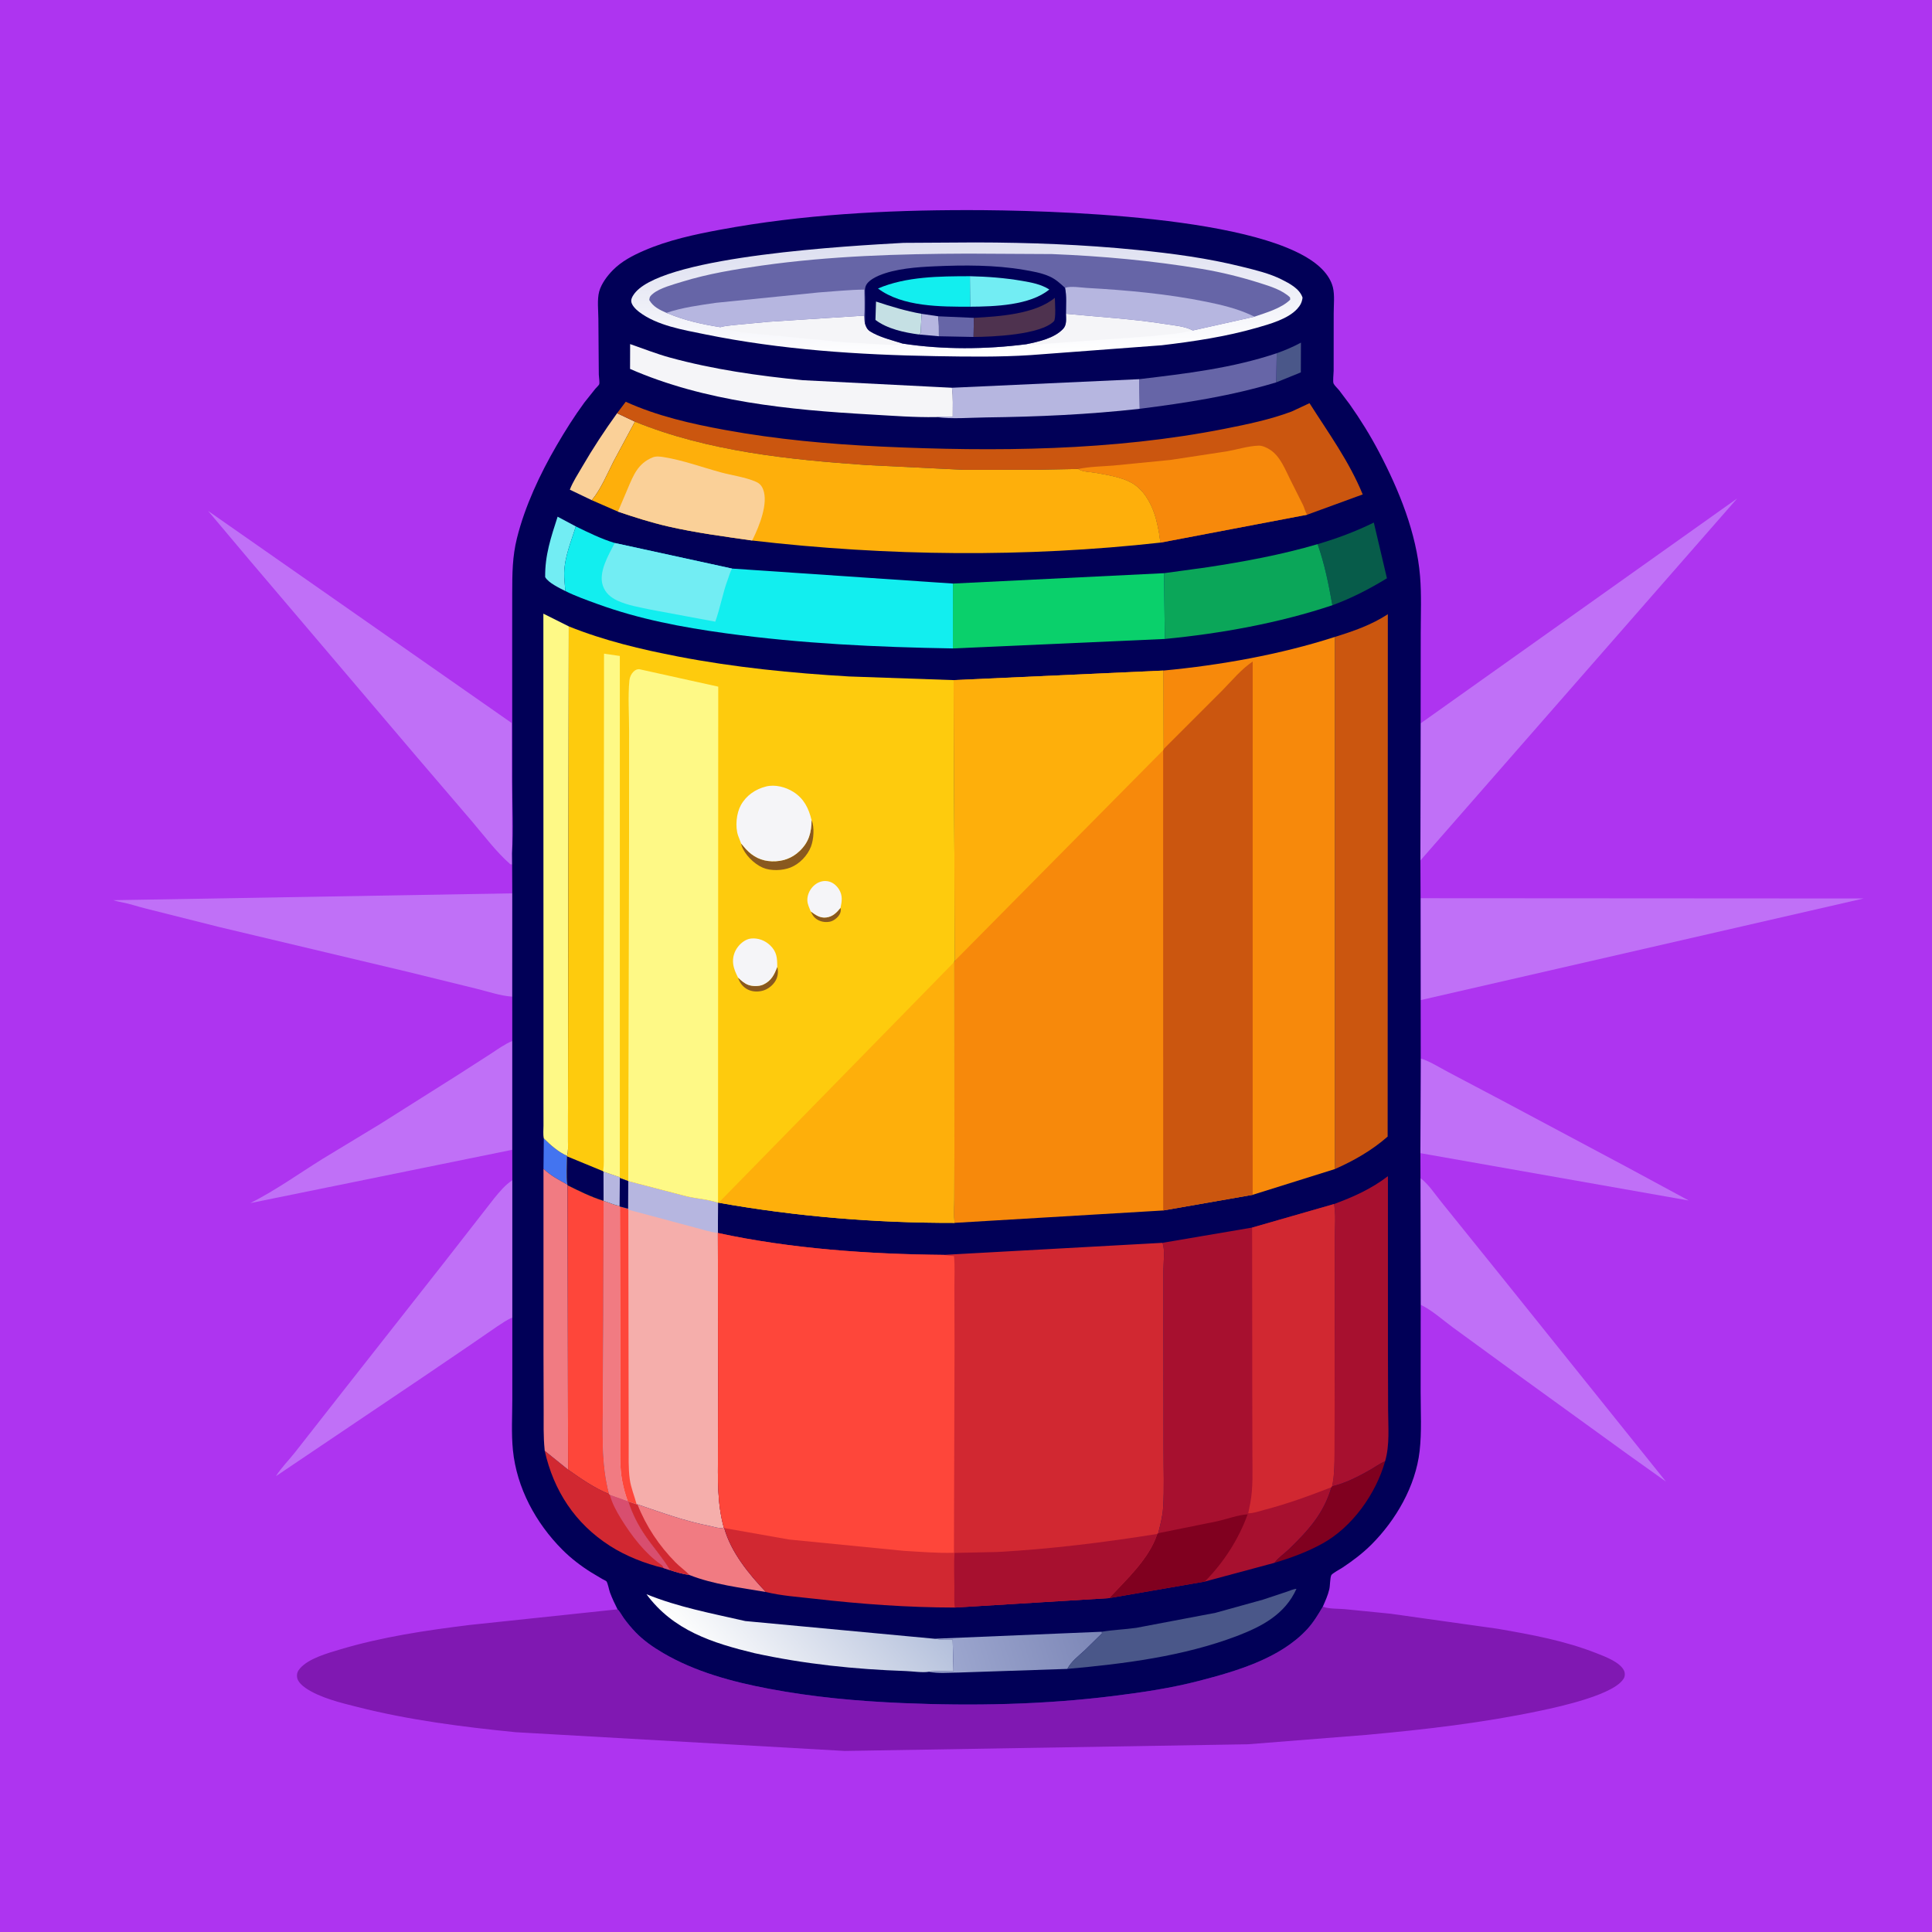 <svg version="1.1" xmlns="http://www.w3.org/2000/svg" style="display: block;" viewBox="0 0 2048 2048" width="1024" height="1024">
<defs>
	<linearGradient id="Gradient1" gradientUnits="userSpaceOnUse" x1="1161.62" y1="1724.41" x2="1012.39" y2="1771.23">
		<stop class="stop0" offset="0" stop-opacity="1" stop-color="rgb(125,135,183)"/>
		<stop class="stop1" offset="1" stop-opacity="1" stop-color="rgb(156,166,206)"/>
	</linearGradient>
	<linearGradient id="Gradient2" gradientUnits="userSpaceOnUse" x1="937.422" y1="1654.42" x2="773.897" y2="1794.46">
		<stop class="stop0" offset="0" stop-opacity="1" stop-color="rgb(179,191,219)"/>
		<stop class="stop1" offset="1" stop-opacity="1" stop-color="rgb(255,255,254)"/>
	</linearGradient>
	<linearGradient id="Gradient3" gradientUnits="userSpaceOnUse" x1="1023.09" y1="257.128" x2="1025.89" y2="376.249">
		<stop class="stop0" offset="0" stop-opacity="1" stop-color="rgb(221,223,240)"/>
		<stop class="stop1" offset="1" stop-opacity="1" stop-color="rgb(255,255,255)"/>
	</linearGradient>
</defs>
<path transform="translate(0,0)" fill="rgb(174,52,240)" d="M -0 -0 L 2048 0 L 2048 2048 L -0 2048 L -0 -0 z"/>
<path transform="translate(0,0)" fill="rgb(192,112,247)" d="M 1506.03 1122.05 C 1515.71 1124.97 1525.89 1131.61 1534.91 1136.31 L 1594.31 1167.67 L 1721.95 1235.73 L 1790.15 1272.59 L 1505.68 1222.39 L 1506.03 1122.05 z"/>
<path transform="translate(0,0)" fill="rgb(192,112,247)" d="M 543.04 1218.81 L 265.342 1275.33 C 291.768 1262.1 316.836 1244.11 341.968 1228.44 L 402.675 1191.67 L 484.99 1139.71 L 519.916 1117.25 C 527.374 1112.39 534.803 1106.96 543.03 1103.47 L 543.04 1218.81 z"/>
<path transform="translate(0,0)" fill="rgb(192,112,247)" d="M 1505.77 1248.87 C 1514.58 1255.46 1521.71 1266.75 1528.74 1275.25 L 1589.83 1351.06 L 1765.96 1570.53 L 1725.18 1541.46 L 1608.32 1456.87 L 1540 1407.05 C 1529.61 1399.41 1517.57 1388.6 1505.99 1383.11 L 1505.77 1248.87 z"/>
<path transform="translate(0,0)" fill="rgb(192,112,247)" d="M 543.089 1251.12 L 543.083 1396.72 C 537.631 1398.83 532.286 1402.69 527.372 1405.86 L 498 1426.05 L 450.406 1458.41 L 292.497 1564.81 C 297.932 1556.07 306.389 1547.6 312.835 1539.41 L 361.123 1477.8 L 471.044 1338 L 524.063 1270 C 529.858 1263.06 535.446 1256.08 543.089 1251.12 z"/>
<path transform="translate(0,0)" fill="rgb(192,112,247)" d="M 543.012 1056.49 C 530.676 1055.72 517.352 1051.07 505.261 1048.13 L 432.081 1030.15 L 231.993 982.586 L 154.257 963.024 C 145.837 960.961 137.399 957.962 128.892 956.419 C 125.832 955.864 122.982 955.116 120 954.242 L 543.029 946.988 L 543.012 1056.49 z"/>
<path transform="translate(0,0)" fill="rgb(192,112,247)" d="M 1505.92 766.801 L 1841.46 528.39 L 1505.69 912.124 L 1505.92 766.801 z"/>
<path transform="translate(0,0)" fill="rgb(192,112,247)" d="M 1505.86 952.143 L 1975.43 952.428 L 1505.96 1060.15 L 1505.86 952.143 z"/>
<path transform="translate(0,0)" fill="rgb(192,112,247)" d="M 542.896 916.372 L 540.977 916.158 C 526.232 903.27 513.493 886.237 500.786 871.271 L 440.815 801.187 L 264.832 594.156 L 220.617 541.62 L 542.339 766.374 L 542.802 904.42 L 542.896 916.372 z"/>
<path transform="translate(0,0)" fill="rgb(128,24,178)" d="M 1402.24 1703.08 L 1403.45 1703.52 C 1409.61 1705.63 1419.05 1705.18 1425.7 1705.8 L 1473.94 1710.6 L 1587.56 1726.56 C 1623.86 1732.87 1658.59 1739.12 1693.04 1752.74 C 1701.76 1756.18 1717.95 1762.2 1721.78 1771.49 C 1722.55 1773.35 1722.57 1776.54 1721.69 1778.37 C 1713.15 1796.19 1652.86 1809.19 1633.81 1813.23 C 1572.56 1826.23 1510.79 1833.37 1448.5 1839.04 L 1323 1849 L 895.449 1856.08 L 546.458 1836.2 C 489.909 1830.53 434.11 1823.45 378.91 1809.48 C 361.222 1805.01 339.315 1799.81 324.139 1789.5 C 320.524 1787.04 315.49 1782.66 314.919 1778 C 314.441 1774.09 315.509 1771.42 318.074 1768.5 C 327.368 1757.93 347.142 1752.5 360.252 1748.56 C 404.841 1735.16 451.855 1728.2 497.969 1722.52 L 654.612 1705.95 C 656.182 1706.85 659.752 1713.23 661.037 1715 C 665.008 1720.47 669.261 1725.66 673.975 1730.51 C 682.451 1739.22 692.428 1746.12 702.873 1752.25 C 736.938 1772.24 776.458 1782.86 815 1790.14 C 862.014 1799.03 908.765 1803.29 956.5 1805.32 C 1031.27 1808.51 1106.17 1807.06 1180.5 1797.79 C 1210.99 1793.99 1241.4 1789.48 1271.17 1781.75 C 1310.83 1771.44 1356.96 1758.05 1385.57 1727.14 C 1392.25 1719.93 1397.29 1711.52 1402.24 1703.08 z"/>
<path transform="translate(0,0)" fill="rgb(1,0,87)" d="M 542.802 904.42 C 544.199 879.355 542.969 853.555 542.979 828.422 L 542.944 677.302 L 542.975 628.184 C 543.015 608.069 543.091 590.182 547.988 570.5 C 556.426 536.581 572.373 502.592 589.925 472.408 C 599.017 456.772 608.704 441.38 619.395 426.784 L 631.104 412.091 C 631.968 411.071 634.925 408.271 635.195 407.316 C 635.792 405.202 634.836 399.786 634.785 397.401 L 634.74 394.462 L 634.305 337.97 C 634.26 329.137 632.869 317.436 635.17 309 C 637.418 300.759 643.82 292.236 649.772 286.239 C 659.086 276.854 670.696 270.858 682.716 265.641 C 708.494 254.453 736.307 248.531 763.814 243.426 C 850.022 227.426 938.456 222.682 1026 222.718 C 1107.81 222.751 1345.47 228.161 1401.53 285.411 C 1406.73 290.715 1411.12 297.309 1412.93 304.582 C 1414.97 312.794 1413.76 323.534 1413.78 331.996 L 1413.72 393.215 C 1413.7 396.204 1412.67 404.469 1413.64 406.587 C 1414.58 408.654 1417.92 411.703 1419.43 413.576 L 1430.64 428.47 C 1442.2 444.807 1452.6 461.642 1461.91 479.363 C 1483.1 519.729 1501.58 565.105 1505.33 610.912 C 1506.95 630.779 1506.04 651.25 1506.03 671.188 L 1505.92 766.801 L 1505.69 912.124 L 1505.86 952.143 L 1505.96 1060.15 L 1506.03 1122.05 L 1505.68 1222.39 L 1505.77 1248.87 L 1505.99 1383.11 L 1505.94 1475.25 C 1505.92 1496.01 1507.22 1517.75 1504.84 1538.34 C 1500.56 1575.37 1479.77 1611.32 1453.73 1637.33 C 1444.38 1646.67 1433.91 1654.55 1422.92 1661.84 C 1420.8 1663.25 1412.17 1667.89 1411.27 1669.69 C 1409.82 1672.6 1410.01 1680.95 1409.13 1684.65 C 1407.64 1691 1404.89 1697.14 1402.24 1703.08 C 1397.29 1711.52 1392.25 1719.93 1385.57 1727.14 C 1356.96 1758.05 1310.83 1771.44 1271.17 1781.75 C 1241.4 1789.48 1210.99 1793.99 1180.5 1797.79 C 1106.17 1807.06 1031.27 1808.51 956.5 1805.32 C 908.765 1803.29 862.014 1799.03 815 1790.14 C 776.458 1782.86 736.938 1772.24 702.873 1752.25 C 692.428 1746.12 682.451 1739.22 673.975 1730.51 C 669.261 1725.66 665.008 1720.47 661.037 1715 C 659.752 1713.23 656.182 1706.85 654.612 1705.95 C 651.663 1700.09 648.907 1694.3 646.609 1688.14 C 645.57 1685.35 644.401 1678.36 642.839 1676.28 C 642.425 1675.74 639.314 1674.3 638.555 1673.87 L 626.797 1666.87 C 615.811 1660.02 605.248 1651.92 596.105 1642.75 C 567.923 1614.46 547.713 1577.21 543.706 1537.15 C 541.929 1519.38 543.082 1500.58 543.068 1482.65 L 543.083 1396.72 L 543.089 1251.12 L 543.04 1218.81 L 543.03 1103.47 L 543.012 1056.49 L 543.029 946.988 L 542.896 916.372 L 542.802 904.42 z"/>
<path transform="translate(0,0)" fill="rgb(67,116,240)" d="M 576.45 1206.75 C 583.669 1213.93 591.645 1221.05 601.076 1225.24 L 601.103 1225.77 C 601.065 1235.52 600.156 1246.12 601.437 1255.75 C 592.48 1250.84 583.543 1246.06 576.115 1238.95 L 576.45 1206.75 z"/>
<path transform="translate(0,0)" fill="rgb(74,87,137)" d="M 1353.38 374.44 C 1362.43 371.249 1370.62 367.732 1379.06 363.191 L 1378.94 394.746 L 1352.9 405.316 L 1353.38 374.44 z"/>
<path transform="translate(0,0)" fill="rgb(114,237,243)" d="M 599.172 626.487 C 592.972 623.266 581.254 617.87 577.899 611.722 C 577.578 588.632 584.086 569.426 591.094 547.705 L 610.364 558.014 C 605.436 574.212 598.404 590.275 598.071 607.5 C 597.949 613.792 598.939 620.189 599.172 626.487 z"/>
<path transform="translate(0,0)" fill="rgb(250,208,152)" d="M 627.345 530.237 L 604.037 519.08 C 607.242 510.703 612.533 502.759 617.025 495 C 628.392 475.368 640.884 456.44 654.141 438.032 L 673.035 446.971 L 650.315 489.281 C 643.492 502.798 636.983 518.506 627.345 530.237 z"/>
<path transform="translate(0,0)" fill="rgb(128,0,31)" d="M 1411.99 1575.56 C 1425.34 1572.76 1440.89 1564.74 1452.67 1557.95 C 1457.92 1554.92 1462.67 1551.36 1468.27 1548.96 C 1458.62 1583.33 1433.59 1618.68 1402 1636.13 C 1385.73 1645.12 1368.72 1651.37 1350.96 1656.67 C 1354.98 1651.18 1361.53 1646.89 1366.48 1642.08 C 1386.91 1622.24 1403.24 1604.4 1411.33 1576.53 L 1411.99 1575.56 z"/>
<path transform="translate(0,0)" fill="rgb(7,92,74)" d="M 1396.73 576.818 C 1417.39 570.756 1436.98 563.429 1456.31 553.945 L 1470.22 613.015 C 1451.4 624.448 1433.09 633.985 1412.38 641.579 C 1408.39 619.247 1404.29 598.318 1396.73 576.818 z"/>
<path transform="translate(0,0)" fill="rgb(102,101,167)" d="M 1207.5 401.946 C 1256.97 396.031 1305.9 390.38 1353.38 374.44 L 1352.9 405.316 C 1304.96 419.759 1257.68 427.032 1208.14 433.345 L 1207.5 401.946 z"/>
<path transform="translate(0,0)" fill="rgb(209,40,49)" d="M 577.421 1537.88 L 602.195 1557.87 C 615.67 1567.42 630.43 1577.58 645.772 1583.85 L 646.425 1584.38 L 665.365 1591.13 L 666.122 1591.63 C 670.258 1604.7 676.758 1617.43 684.592 1628.67 C 693.074 1640.85 702.662 1651.59 710.3 1664.45 L 703.333 1662.19 C 683.877 1657.53 663.351 1649.48 646.5 1638.66 C 609.627 1615 586.861 1580.23 577.421 1537.88 z"/>
<path transform="translate(0,0)" fill="rgb(216,78,111)" d="M 646.425 1584.38 L 665.365 1591.13 L 666.122 1591.63 C 670.258 1604.7 676.758 1617.43 684.592 1628.67 C 693.074 1640.85 702.662 1651.59 710.3 1664.45 L 703.333 1662.19 C 702.721 1660.4 702.229 1659.58 700.656 1658.48 C 683.598 1646.59 669.334 1627.79 658.5 1610.23 C 653.617 1602.31 648.683 1593.44 646.425 1584.38 z"/>
<path transform="translate(0,0)" fill="url(#Gradient1)" d="M 1167.93 1729.71 L 1168.14 1731.5 L 1149.86 1749.42 C 1143.45 1755.28 1135.53 1761.32 1131.44 1769.11 L 1016.22 1772.96 C 1006.48 1772.95 994.231 1774.13 984.801 1772.12 C 992.922 1770.73 1002.47 1771.71 1010.76 1771.72 L 1009.89 1738.15 C 1003.79 1738.13 997.727 1738.22 991.682 1737.31 L 990.611 1737.14 L 1167.93 1729.71 z"/>
<path transform="translate(0,0)" fill="rgb(241,123,130)" d="M 666.122 1591.63 L 674.829 1594.54 L 675.747 1594.67 C 701.294 1603.39 725.894 1612.41 752.517 1617.62 C 757.096 1618.52 762.734 1620.71 767.271 1619.39 L 767.713 1619.81 C 774.909 1645.59 793.72 1668.44 811.844 1687.58 C 785.387 1683.09 755.896 1679.53 730.906 1669.59 C 723.935 1668.69 716.993 1666.55 710.3 1664.45 C 702.662 1651.59 693.074 1640.85 684.592 1628.67 C 676.758 1617.43 670.258 1604.7 666.122 1591.63 z"/>
<path transform="translate(0,0)" fill="rgb(209,40,49)" d="M 666.122 1591.63 L 674.829 1594.54 L 675.747 1594.67 C 684.797 1617.85 698.64 1638.48 716.061 1656.17 C 720.75 1660.94 726.33 1664.77 730.906 1669.59 C 723.935 1668.69 716.993 1666.55 710.3 1664.45 C 702.662 1651.59 693.074 1640.85 684.592 1628.67 C 676.758 1617.43 670.258 1604.7 666.122 1591.63 z"/>
<path transform="translate(0,0)" fill="rgb(182,182,224)" d="M 1009.09 411.033 L 1207.5 401.946 L 1208.14 433.345 C 1153.91 439.452 1099.79 441.805 1045.25 442.483 C 1028.21 442.695 1009.35 444.413 992.558 442.126 C 998.033 441.258 1004.37 441.731 1009.94 441.695 C 1009.87 431.622 1010.5 421.007 1009.09 411.033 z"/>
<path transform="translate(0,0)" fill="rgb(74,87,137)" d="M 1167.93 1729.71 C 1179.96 1727.7 1192.39 1727.28 1204.5 1725.57 L 1288.36 1709.68 L 1338.89 1695.66 L 1364.44 1687.16 C 1367.41 1686.18 1371.19 1684.37 1374.29 1684.24 C 1362.25 1711.23 1337.55 1724.21 1311.19 1734.23 C 1254.52 1755.79 1191.49 1763.75 1131.44 1769.11 C 1135.53 1761.32 1143.45 1755.28 1149.86 1749.42 L 1168.14 1731.5 L 1167.93 1729.71 z"/>
<path transform="translate(0,0)" fill="rgb(241,123,130)" d="M 576.115 1238.95 C 583.543 1246.06 592.48 1250.84 601.437 1255.75 L 601.688 1256.48 L 602.195 1557.87 L 577.421 1537.88 L 577.334 1536.75 C 575.898 1522.62 576.332 1508.32 576.299 1494.12 L 576.12 1435.26 L 576.115 1238.95 z"/>
<path transform="translate(0,0)" fill="url(#Gradient2)" d="M 800.011 1752.47 C 755.255 1741.66 713.722 1728.45 685.282 1689.94 C 719.113 1703.71 754.646 1710.28 790.041 1718.38 L 990.611 1737.14 L 991.682 1737.31 C 997.727 1738.22 1003.79 1738.13 1009.89 1738.15 L 1010.76 1771.72 C 1002.47 1771.71 992.922 1770.73 984.801 1772.12 C 977.834 1773.31 967.563 1771.64 960.292 1771.39 C 906.204 1769.54 852.934 1764 800.011 1752.47 z"/>
<path transform="translate(0,0)" fill="rgb(245,245,248)" d="M 992.558 442.126 C 969.358 442.573 945.508 440.662 922.339 439.355 C 836.688 434.521 747.146 425.737 667.885 391.07 L 667.963 364.742 C 682.012 369.589 695.787 375.099 710.143 379.033 C 756.166 391.643 803.75 398.354 851.163 403.029 L 1009.09 411.033 C 1010.5 421.007 1009.87 431.622 1009.94 441.695 C 1004.37 441.731 998.033 441.258 992.558 442.126 z"/>
<path transform="translate(0,0)" fill="rgb(254,70,58)" d="M 601.688 1256.48 C 613.777 1262.48 626.907 1269.02 639.817 1272.94 L 639.571 1396.27 L 639.071 1485.02 C 638.996 1518.33 637.168 1551.33 645.772 1583.85 C 630.43 1577.58 615.67 1567.42 602.195 1557.87 L 601.688 1256.48 z"/>
<path transform="translate(0,0)" fill="rgb(11,166,89)" d="M 1233.93 607.601 L 1279.96 601.29 C 1319.17 595.309 1358.64 588.012 1396.73 576.818 C 1404.29 598.318 1408.39 619.247 1412.38 641.579 C 1355.62 660.516 1294.28 671.56 1234.8 677.326 L 1233.93 607.601 z"/>
<path transform="translate(0,0)" fill="rgb(254,249,134)" d="M 576.45 1206.75 C 575.56 1202.53 576.126 1197.49 576.121 1193.13 L 576.092 1166.5 L 576.106 1059.04 L 575.99 650.506 L 602.913 663.97 L 602.227 1094.24 L 602.101 1181.86 L 602.091 1209.34 C 602.078 1214.6 602.578 1220.17 601.076 1225.24 C 591.645 1221.05 583.669 1213.93 576.45 1206.75 z"/>
<path transform="translate(0,0)" fill="rgb(10,208,107)" d="M 1010.13 618.6 L 1233.93 607.601 L 1234.8 677.326 L 1010.08 687.365 L 1010.13 618.6 z"/>
<path transform="translate(0,0)" fill="rgb(167,16,47)" d="M 1414.1 1276.36 C 1434.97 1268.63 1453.49 1260.37 1471.26 1246.8 L 1471.27 1433.94 L 1471.44 1494.5 C 1471.5 1512.41 1473.34 1531.62 1468.27 1548.96 C 1462.67 1551.36 1457.92 1554.92 1452.67 1557.95 C 1440.89 1564.74 1425.34 1572.76 1411.99 1575.56 C 1414.49 1564.51 1414.52 1552.16 1414.63 1540.88 L 1414.75 1497.28 L 1414.89 1372.19 L 1414.93 1310.66 C 1414.93 1299.62 1415.99 1287.21 1414.1 1276.36 z"/>
<path transform="translate(0,0)" fill="rgb(18,238,239)" d="M 610.364 558.014 C 623.709 564.506 637.451 571.295 651.675 575.607 L 775.984 602.708 L 1010.13 618.6 L 1010.08 687.365 C 929.502 686.025 849.222 682.253 769.331 671.298 C 723.055 664.952 677.527 656.362 633.502 640.33 C 621.879 636.097 610.259 632.008 599.172 626.487 C 598.939 620.189 597.949 613.792 598.071 607.5 C 598.404 590.275 605.436 574.212 610.364 558.014 z"/>
<path transform="translate(0,0)" fill="rgb(114,237,243)" d="M 651.675 575.607 L 775.984 602.708 C 774.101 605.879 772.968 610.289 771.66 613.771 C 766.093 628.595 763.549 644.155 758.232 659 L 690.165 646.319 C 678.584 643.855 665.252 641.719 654.5 636.677 C 647.235 633.27 641.695 628.576 639.038 620.806 C 634.128 606.446 645.233 587.969 651.675 575.607 z"/>
<path transform="translate(0,0)" fill="rgb(203,86,15)" d="M 1415.12 675.133 C 1435.03 668.941 1453.58 662.535 1471.16 651.108 L 1470.96 1204.83 C 1454.43 1219.38 1435.2 1230.37 1415.12 1239.23 L 1415.12 675.133 z"/>
<path transform="translate(0,0)" fill="rgb(203,86,15)" d="M 654.141 438.032 L 663.309 425.874 C 696.55 441.009 732.715 449.225 768.537 455.764 C 823.375 465.775 878.666 470.815 934.305 473.386 C 1054.84 478.955 1179.49 477.981 1298.26 454.529 C 1321.85 449.87 1346.62 444.716 1369.17 436.229 L 1388.14 427.389 C 1408.38 459.197 1430.12 488.962 1444.53 524.111 L 1385.69 545.606 L 1230.47 575.147 C 1229.44 572.531 1229.32 568.645 1228.8 565.789 C 1227.57 558.957 1226.19 552.114 1224.05 545.5 C 1219.78 532.312 1211.87 518.663 1199.51 511.735 C 1188.79 505.728 1173.14 503.274 1161.13 501.142 C 1156.17 500.261 1148.65 500.245 1144.3 497.864 L 1143.05 497.131 L 1097.99 497.986 L 1021.14 497.997 L 919 493.003 C 836.559 487.258 750.19 478.426 673.035 446.971 L 654.141 438.032 z"/>
<path transform="translate(0,0)" fill="rgb(247,137,11)" d="M 1143.05 497.131 C 1154.98 494.621 1167.91 494.46 1180.07 493.517 L 1240.68 487.557 L 1300.5 478.457 C 1311.37 476.525 1323.31 472.728 1334.3 472.4 C 1338.22 472.283 1342.69 474.489 1345.94 476.5 C 1357.07 483.384 1362.31 497.679 1367.98 508.899 L 1381.38 535.584 C 1382.59 538.088 1384 543.805 1385.69 545.606 L 1230.47 575.147 C 1229.44 572.531 1229.32 568.645 1228.8 565.789 C 1227.57 558.957 1226.19 552.114 1224.05 545.5 C 1219.78 532.312 1211.87 518.663 1199.51 511.735 C 1188.79 505.728 1173.14 503.274 1161.13 501.142 C 1156.17 500.261 1148.65 500.245 1144.3 497.864 L 1143.05 497.131 z"/>
<path transform="translate(0,0)" fill="rgb(245,174,171)" d="M 665.984 1252.02 L 728.477 1268.32 C 738.749 1270.61 751.393 1271.52 761.122 1274.94 L 760.984 1307.01 L 761.283 1470.01 L 761.085 1540.54 C 761.006 1567.63 760.122 1592.99 767.271 1619.39 C 762.734 1620.71 757.096 1618.52 752.517 1617.62 C 725.894 1612.41 701.294 1603.39 675.747 1594.67 L 674.829 1594.54 L 666.122 1591.63 L 665.365 1591.13 L 646.425 1584.38 L 645.772 1583.85 C 637.168 1551.33 638.996 1518.33 639.071 1485.02 L 639.571 1396.27 L 639.817 1272.94 C 645.283 1274.51 651.212 1277.58 656.785 1278.28 L 657.172 1279 L 665.805 1281.28 L 665.984 1252.02 z"/>
<path transform="translate(0,0)" fill="rgb(254,70,58)" d="M 657.172 1279 L 665.805 1281.28 L 666.072 1282.34 L 666.342 1475.06 L 666.445 1532.01 C 666.495 1543.76 665.966 1556.27 667.552 1567.91 C 668.814 1577.17 672.46 1585.58 674.829 1594.54 L 666.122 1591.63 L 665.365 1591.13 C 662.87 1584.18 660.986 1577.41 659.602 1570.17 C 656.682 1554.89 657.501 1538.73 657.504 1523.23 L 657.628 1459.9 L 657.172 1279 z"/>
<path transform="translate(0,0)" fill="rgb(182,182,224)" d="M 665.984 1252.02 L 728.477 1268.32 C 738.749 1270.61 751.393 1271.52 761.122 1274.94 L 760.984 1307.01 C 752.799 1306.19 744.057 1303.03 736 1301.07 L 666.072 1282.34 L 665.805 1281.28 L 665.984 1252.02 z"/>
<path transform="translate(0,0)" fill="rgb(241,123,130)" d="M 639.817 1272.94 C 645.283 1274.51 651.212 1277.58 656.785 1278.28 L 657.172 1279 L 657.628 1459.9 L 657.504 1523.23 C 657.501 1538.73 656.682 1554.89 659.602 1570.17 C 660.986 1577.41 662.87 1584.18 665.365 1591.13 L 646.425 1584.38 L 645.772 1583.85 C 637.168 1551.33 638.996 1518.33 639.071 1485.02 L 639.571 1396.27 L 639.817 1272.94 z"/>
<path transform="translate(0,0)" fill="rgb(254,175,11)" d="M 673.035 446.971 C 750.19 478.426 836.559 487.258 919 493.003 L 1021.14 497.997 L 1097.99 497.986 L 1143.05 497.131 L 1144.3 497.864 C 1148.65 500.245 1156.17 500.261 1161.13 501.142 C 1173.14 503.274 1188.79 505.728 1199.51 511.735 C 1211.87 518.663 1219.78 532.312 1224.05 545.5 C 1226.19 552.114 1227.57 558.957 1228.8 565.789 C 1229.32 568.645 1229.44 572.531 1230.47 575.147 C 1087.08 591.098 940.479 589.645 797.256 572.967 C 767.272 568.616 737.359 564.77 707.796 557.952 C 689.868 553.817 672.463 548.236 655.06 542.337 L 627.345 530.237 C 636.983 518.506 643.492 502.798 650.315 489.281 L 673.035 446.971 z"/>
<path transform="translate(0,0)" fill="rgb(250,208,152)" d="M 655.06 542.337 L 665.321 518.167 C 671.458 503.743 676.205 491.247 691.801 484.891 C 695.577 483.353 699.879 483.966 703.795 484.602 C 724.107 487.903 744.176 495.272 764.01 500.694 C 775.906 503.945 789.939 505.731 801.187 510.624 C 805.263 512.398 807.463 514.853 809.025 519 C 814.56 533.697 804.871 557.561 798.259 571.102 L 797.256 572.967 C 767.272 568.616 737.359 564.77 707.796 557.952 C 689.868 553.817 672.463 548.236 655.06 542.337 z"/>
<path transform="translate(0,0)" fill="rgb(167,16,47)" d="M 1414.1 1276.36 C 1415.99 1287.21 1414.93 1299.62 1414.93 1310.66 L 1414.89 1372.19 L 1414.75 1497.28 L 1414.63 1540.88 C 1414.52 1552.16 1414.49 1564.51 1411.99 1575.56 L 1411.33 1576.53 C 1403.24 1604.4 1386.91 1622.24 1366.48 1642.08 C 1361.53 1646.89 1354.98 1651.18 1350.96 1656.67 L 1277.09 1676.54 L 1175.68 1694.08 C 1194.25 1674.08 1217.9 1652.68 1226.73 1626.05 L 1227.74 1625.26 C 1230.01 1616.33 1232.43 1607.06 1233 1597.84 C 1234.22 1578.09 1233.38 1557.71 1233.42 1537.89 L 1233.29 1416.62 L 1233.26 1346.78 C 1233.26 1338.58 1235.17 1324.56 1232.26 1317.44 L 1327.31 1301.29 L 1414.1 1276.36 z"/>
<path transform="translate(0,0)" fill="rgb(128,0,31)" d="M 1227.74 1625.26 L 1290.71 1612.53 C 1300.82 1610.22 1312.3 1605.92 1322.56 1605.22 C 1313.1 1631.55 1296.89 1656.75 1277.09 1676.54 L 1175.68 1694.08 C 1194.25 1674.08 1217.9 1652.68 1226.73 1626.05 L 1227.74 1625.26 z"/>
<path transform="translate(0,0)" fill="rgb(209,40,49)" d="M 1414.1 1276.36 C 1415.99 1287.21 1414.93 1299.62 1414.93 1310.66 L 1414.89 1372.19 L 1414.75 1497.28 L 1414.63 1540.88 C 1414.52 1552.16 1414.49 1564.51 1411.99 1575.56 L 1411.33 1576.53 C 1388.12 1585.61 1364.2 1594.29 1340.06 1600.57 C 1334.95 1601.9 1328.37 1604.34 1323.15 1604.1 L 1325.32 1593.5 C 1328.44 1577.26 1327.6 1559.86 1327.6 1543.37 L 1327.45 1475.91 L 1327.31 1301.29 L 1414.1 1276.36 z"/>
<path transform="translate(0,0)" fill="url(#Gradient3)" d="M 957.901 257.435 L 1034.04 256.982 C 1091.52 257.08 1148.29 259.205 1205.5 264.957 C 1243.29 268.756 1280.11 273.63 1317 282.847 C 1331.02 286.349 1345.5 289.714 1358.5 296.228 C 1367 300.489 1377.62 305.977 1380.76 315.5 C 1380.18 320.336 1378.42 323.77 1375.12 327.381 C 1365.22 338.244 1345.91 343.543 1332.23 347.47 C 1299.44 356.892 1265.35 361.989 1231.5 365.992 L 1092.75 376.403 C 1059.23 378.622 1025.28 378.096 991.715 377.526 C 910.041 376.139 827.407 370.747 747.268 354.376 C 724.322 349.689 696.418 345.181 677.342 330.545 C 674.104 328.061 668.824 323.054 669.123 318.539 C 669.335 315.332 672.04 311.558 674.102 309.294 C 708.992 271.008 901.257 260.617 957.901 257.435 z"/>
<path transform="translate(0,0)" fill="rgb(245,245,248)" d="M 1129.97 332.613 C 1165.06 336.008 1200.35 337.997 1235.21 343.508 C 1244.64 344.999 1255.89 345.778 1264.43 350.292 C 1249.68 353.98 1233.56 354.841 1218.45 356.495 L 1110.1 364.314 C 1103.81 364.486 1098.11 366.244 1091.93 365.059 L 1087.92 364.897 C 1100.84 362.226 1117.53 358.638 1126.96 348.619 C 1130.98 344.34 1130.04 338.094 1129.97 332.613 z"/>
<path transform="translate(0,0)" fill="rgb(245,245,248)" d="M 763.561 346.843 C 768.608 345.332 773.919 345.103 779.128 344.448 L 814.812 341.089 L 915.898 334.587 C 916.094 337.414 916.075 340.386 916.943 343.1 C 918.858 348.989 920.4 350.461 925.84 353.264 C 935.564 358.273 946.49 360.913 956.878 364.219 C 951.962 366.317 945.5 365.473 940.202 365.361 L 897 363.049 L 803.486 354.065 C 790.762 352.457 775.462 351.582 763.561 346.843 z"/>
<path transform="translate(0,0)" fill="rgb(102,101,167)" d="M 706.462 331.643 C 699.074 328.355 692.476 325.324 688.233 318 C 688.563 314.391 689.628 313.368 692.5 311.053 C 699.706 305.246 713.939 301.482 722.82 298.734 C 750.518 290.163 778.902 285.539 807.551 281.491 C 879.826 271.28 952.856 269.1 1025.75 268.837 L 1115.16 269.318 C 1168.04 271.441 1221.78 276.321 1274 285.063 C 1294.95 288.57 1315.57 293.696 1335.81 300.116 C 1346.59 303.534 1359.17 307.38 1367.5 315.27 L 1367.67 317.686 C 1358.13 326.995 1342.16 331.415 1329.8 335.702 L 1264.43 350.292 C 1255.89 345.778 1244.64 344.999 1235.21 343.508 C 1200.35 337.997 1165.06 336.008 1129.97 332.613 C 1130.04 338.094 1130.98 344.34 1126.96 348.619 C 1117.53 358.638 1100.84 362.226 1087.92 364.897 C 1045.08 370.372 999.613 370.763 956.878 364.219 C 946.49 360.913 935.564 358.273 925.84 353.264 C 920.4 350.461 918.858 348.989 916.943 343.1 C 916.075 340.386 916.094 337.414 915.898 334.587 L 814.812 341.089 L 779.128 344.448 C 773.919 345.103 768.608 345.332 763.561 346.843 C 743.417 343.56 726.443 339.863 707.533 332.066 L 706.462 331.643 z"/>
<path transform="translate(0,0)" fill="rgb(182,182,224)" d="M 706.462 331.643 C 723.039 325.962 741.69 323.528 759 320.986 L 867.614 310.029 C 883.674 308.929 900.033 307.144 916.12 306.993 C 916.098 315.978 916.864 325.698 915.898 334.587 L 814.812 341.089 L 779.128 344.448 C 773.919 345.103 768.608 345.332 763.561 346.843 C 743.417 343.56 726.443 339.863 707.533 332.066 L 706.462 331.643 z"/>
<path transform="translate(0,0)" fill="rgb(182,182,224)" d="M 1129 305.141 C 1134.81 302.952 1145.92 304.872 1152.26 305.226 C 1194.36 307.575 1237.4 311.47 1278.71 319.879 C 1294.37 323.066 1310.54 326.908 1325.16 333.536 L 1329.8 335.702 L 1264.43 350.292 C 1255.89 345.778 1244.64 344.999 1235.21 343.508 C 1200.35 337.997 1165.06 336.008 1129.97 332.613 C 1129.98 323.707 1130.83 313.868 1129 305.141 z"/>
<path transform="translate(0,0)" fill="rgb(1,0,87)" d="M 916.943 343.1 L 917.039 315.379 C 917.025 310.283 915.885 304.717 919.25 300.5 C 922.194 296.81 927.351 293.96 931.626 292.145 C 949.14 284.707 972.123 283.121 991 282.287 C 1021.97 280.919 1054.4 280.789 1085 285.991 C 1094.34 287.578 1104.19 289.222 1112.85 293.175 C 1119.24 296.089 1123.9 300.455 1129 305.141 C 1130.83 313.868 1129.98 323.707 1129.97 332.613 C 1130.04 338.094 1130.98 344.34 1126.96 348.619 C 1117.53 358.638 1100.84 362.226 1087.92 364.897 C 1045.08 370.372 999.613 370.763 956.878 364.219 C 946.49 360.913 935.564 358.273 925.84 353.264 C 920.4 350.461 918.858 348.989 916.943 343.1 z"/>
<path transform="translate(0,0)" fill="rgb(182,182,224)" d="M 976.881 332.652 L 994.554 335.284 C 995.48 342.245 995.233 349.429 995.278 356.449 L 974.208 354.575 L 975.928 353 L 976.881 332.652 z"/>
<path transform="translate(0,0)" fill="rgb(102,101,167)" d="M 994.554 335.284 L 1032.35 336.94 L 1032.01 357.183 L 995.278 356.449 C 995.233 349.429 995.48 342.245 994.554 335.284 z"/>
<path transform="translate(0,0)" fill="rgb(197,224,228)" d="M 974.208 354.575 C 958.812 352.549 940.578 348.705 928.01 339.118 L 928.618 319.651 C 944.456 324.881 960.438 329.761 976.881 332.652 L 975.928 353 L 974.208 354.575 z"/>
<path transform="translate(0,0)" fill="rgb(78,50,79)" d="M 1032.35 336.94 C 1058.74 335.457 1097.05 333.197 1118.17 315.705 C 1118.25 320.188 1119.58 338.086 1117.15 340.575 C 1103.1 354.933 1051.96 357.095 1032.01 357.183 L 1032.35 336.94 z"/>
<path transform="translate(0,0)" fill="rgb(114,237,243)" d="M 1028.14 292.793 C 1046.74 293.199 1065.25 294.586 1083.6 297.759 C 1093.74 299.512 1103.47 301.303 1112.33 306.863 C 1091.74 323.815 1054.29 324.947 1028.35 325.114 L 1028.14 292.793 z"/>
<path transform="translate(0,0)" fill="rgb(18,238,239)" d="M 1028.35 325.114 C 997.347 325.156 956.612 325.354 930.695 305.811 C 960.621 293.033 996.061 292.851 1028.14 292.793 L 1028.35 325.114 z"/>
<path transform="translate(0,0)" fill="rgb(247,137,11)" d="M 1233.24 710.819 C 1293.93 705.074 1357 693.872 1415.12 675.133 L 1415.12 1239.23 L 1327.87 1266.56 L 1232.99 1283.15 L 1232.94 795.273 L 1233.41 794.13 L 1233.24 710.819 z"/>
<path transform="translate(0,0)" fill="rgb(203,86,15)" d="M 1233.41 794.13 L 1295.5 732.067 C 1305.58 721.824 1315.94 709.196 1327.91 701.268 L 1327.87 1266.56 L 1232.99 1283.15 L 1232.94 795.273 L 1233.41 794.13 z"/>
<path transform="translate(0,0)" fill="rgb(247,137,11)" d="M 1010.94 720.943 L 1233.24 710.819 L 1233.41 794.13 L 1232.94 795.273 L 1232.99 1283.15 L 1011.99 1296.28 C 1010.35 1289.38 1011.35 1279.64 1011.38 1272.45 L 1011.64 1220.5 L 1011.47 1019.79 L 1012.19 1018.43 L 1010.94 720.943 z"/>
<path transform="translate(0,0)" fill="rgb(254,175,11)" d="M 1010.94 720.943 L 1233.24 710.819 L 1233.41 794.13 L 1232.94 795.273 L 1012.19 1018.43 L 1010.94 720.943 z"/>
<path transform="translate(0,0)" fill="rgb(209,40,49)" d="M 760.984 1307.01 C 838.924 1323.81 920.792 1329.44 1000.43 1330.23 L 1232.26 1317.44 C 1235.17 1324.56 1233.26 1338.58 1233.26 1346.78 L 1233.29 1416.62 L 1233.42 1537.89 C 1233.38 1557.71 1234.22 1578.09 1233 1597.84 C 1232.43 1607.06 1230.01 1616.33 1227.74 1625.26 L 1226.73 1626.05 C 1217.9 1652.68 1194.25 1674.08 1175.68 1694.08 L 1012.06 1704.07 C 962.268 1704.03 912.616 1700.39 863.168 1694.73 C 846.231 1692.79 828.407 1691.66 811.844 1687.58 C 793.72 1668.44 774.909 1645.59 767.713 1619.81 L 767.271 1619.39 C 760.122 1592.99 761.006 1567.63 761.085 1540.54 L 761.283 1470.01 L 760.984 1307.01 z"/>
<path transform="translate(0,0)" fill="rgb(167,16,47)" d="M 1011.77 1646.15 L 1057.25 1645.18 C 1114.17 1642.05 1170.47 1635.03 1226.73 1626.05 C 1217.9 1652.68 1194.25 1674.08 1175.68 1694.08 L 1012.06 1704.07 C 1011.2 1696.91 1011.74 1689.09 1011.65 1681.84 C 1011.52 1669.97 1011.07 1658 1011.77 1646.15 z"/>
<path transform="translate(0,0)" fill="rgb(254,70,58)" d="M 760.984 1307.01 C 838.924 1323.81 920.792 1329.44 1000.43 1330.23 C 1004.08 1330.93 1007.55 1331.36 1011.26 1331.5 C 1012.35 1342.16 1011.65 1353.51 1011.68 1364.25 L 1011.84 1426.79 L 1011.22 1645.99 C 993.52 1646.51 975.6 1644.97 957.925 1643.95 L 836.5 1631.96 L 767.713 1619.81 L 767.271 1619.39 C 760.122 1592.99 761.006 1567.63 761.085 1540.54 L 761.283 1470.01 L 760.984 1307.01 z"/>
<path transform="translate(0,0)" fill="rgb(254,203,13)" d="M 602.913 663.97 C 640.43 679.079 679.384 688.345 719 695.985 C 778.598 707.48 839.506 713.537 900.065 717.077 L 1010.94 720.943 L 1012.19 1018.43 L 1011.47 1019.79 L 1011.64 1220.5 L 1011.38 1272.45 C 1011.35 1279.64 1010.35 1289.38 1011.99 1296.28 C 928.196 1296.48 844.307 1289.62 761.803 1274.94 L 761.122 1274.94 C 751.393 1271.52 738.749 1270.61 728.477 1268.32 L 665.984 1252.02 L 665.805 1281.28 L 657.172 1279 L 656.785 1278.28 C 651.212 1277.58 645.283 1274.51 639.817 1272.94 C 626.907 1269.02 613.777 1262.48 601.688 1256.48 L 601.437 1255.75 C 600.156 1246.12 601.065 1235.52 601.103 1225.77 L 601.076 1225.24 C 602.578 1220.17 602.078 1214.6 602.091 1209.34 L 602.101 1181.86 L 602.227 1094.24 L 602.913 663.97 z"/>
<path transform="translate(0,0)" fill="rgb(137,89,31)" d="M 891.01 962.335 C 891.611 964.845 891.198 967.265 889.879 969.5 C 887.838 972.959 883.487 976.333 879.516 977.063 C 874.28 978.024 868.895 976.957 864.693 973.645 C 862.087 971.592 860.813 969.088 859.427 966.144 C 864.453 969.861 869.255 973.393 875.883 972.555 C 882.733 971.69 886.868 967.439 891.01 962.335 z"/>
<path transform="translate(0,0)" fill="rgb(137,89,31)" d="M 823.896 1024.96 C 825.256 1029.67 824.681 1034.91 822.308 1039.26 C 819.471 1044.46 813.832 1048.89 808.075 1050.3 C 802.372 1051.71 796.04 1051.24 791.033 1048.01 C 786.615 1045.15 783.923 1041.2 782.356 1036.27 C 785.513 1039.3 789.031 1042.46 793.187 1044.01 C 797.791 1045.73 804.792 1045.74 809.222 1043.64 C 817.621 1039.66 820.84 1033.18 823.896 1024.96 z"/>
<path transform="translate(0,0)" fill="rgb(137,89,31)" d="M 860.285 869.375 C 863.575 876.805 862.538 889.88 859.683 897.361 C 856.027 906.939 847.569 915.765 838.027 919.58 C 829.581 922.957 816.966 923.453 808.544 919.758 C 799.205 915.662 789.491 906.054 786.157 896.338 L 785.599 894.067 L 790.654 900.025 C 798.232 908.187 807.116 912.681 818.312 913.012 C 829.484 913.342 839.498 909.895 847.613 902.108 C 857.524 892.598 860.132 882.585 860.285 869.375 z"/>
<path transform="translate(0,0)" fill="rgb(245,245,248)" d="M 859.427 966.144 L 859.023 965.208 L 858.383 963.635 C 856.547 959.284 855.272 955.816 856.068 951 C 857.031 945.171 860.54 939.866 865.5 936.681 C 869.379 934.191 874.027 933.276 878.541 934.389 C 883.126 935.52 886.857 938.789 889.331 942.701 C 893.373 949.095 892.49 955.343 891.01 962.335 C 886.868 967.439 882.733 971.69 875.883 972.555 C 869.255 973.393 864.453 969.861 859.427 966.144 z"/>
<path transform="translate(0,0)" fill="rgb(245,245,248)" d="M 782.356 1036.27 C 780.032 1031.76 777.933 1027.09 777.233 1022.01 C 776.338 1015.52 778.156 1009 782.124 1003.82 C 785.448 999.477 790.619 995.404 796.225 994.874 C 803.704 994.166 810.86 996.855 816.307 1002.03 C 823.519 1008.88 823.94 1015.65 823.896 1024.96 C 820.84 1033.18 817.621 1039.66 809.222 1043.64 C 804.792 1045.74 797.791 1045.73 793.187 1044.01 C 789.031 1042.46 785.513 1039.3 782.356 1036.27 z"/>
<path transform="translate(0,0)" fill="rgb(1,0,87)" d="M 601.103 1225.77 L 639.324 1241.53 L 639.726 1241.9 L 657.038 1247.87 L 657.057 1248.75 L 665.984 1252.02 L 665.805 1281.28 L 657.172 1279 L 656.785 1278.28 C 651.212 1277.58 645.283 1274.51 639.817 1272.94 C 626.907 1269.02 613.777 1262.48 601.688 1256.48 L 601.437 1255.75 C 600.156 1246.12 601.065 1235.52 601.103 1225.77 z"/>
<path transform="translate(0,0)" fill="rgb(182,182,224)" d="M 639.726 1241.9 L 657.038 1247.87 L 657.057 1248.75 L 665.984 1252.02 L 665.805 1281.28 L 657.172 1279 L 656.785 1278.28 C 651.212 1277.58 645.283 1274.51 639.817 1272.94 L 639.726 1241.9 z"/>
<path transform="translate(0,0)" fill="rgb(1,0,87)" d="M 657.057 1248.75 L 665.984 1252.02 L 665.805 1281.28 L 657.172 1279 L 656.785 1278.28 L 657.057 1248.75 z"/>
<path transform="translate(0,0)" fill="rgb(245,245,248)" d="M 785.599 894.067 L 782.393 885.724 C 779.217 876.333 780.525 862.266 785.339 853.53 C 790.982 843.287 800.8 836.505 812.053 833.711 C 821.616 831.336 832.8 834.278 840.91 839.385 C 852.203 846.497 857.238 856.764 860.285 869.375 C 860.132 882.585 857.524 892.598 847.613 902.108 C 839.498 909.895 829.484 913.342 818.312 913.012 C 807.116 912.681 798.232 908.187 790.654 900.025 L 785.599 894.067 z"/>
<path transform="translate(0,0)" fill="rgb(254,249,134)" d="M 639.324 1241.53 L 639.458 1240.72 C 640.385 1234.43 639.983 1227.84 639.995 1221.49 L 640.017 1188.09 L 639.942 1077.27 L 640.288 692.915 L 657.045 695.351 L 657.038 1247.87 L 639.726 1241.9 L 639.324 1241.53 z"/>
<path transform="translate(0,0)" fill="rgb(254,175,11)" d="M 761.803 1274.94 L 1011.47 1019.79 L 1011.64 1220.5 L 1011.38 1272.45 C 1011.35 1279.64 1010.35 1289.38 1011.99 1296.28 C 928.196 1296.48 844.307 1289.62 761.803 1274.94 z"/>
<path transform="translate(0,0)" fill="rgb(254,249,134)" d="M 665.984 1252.02 L 666.826 890.043 L 666.875 774.642 C 666.913 757.255 665.498 738.424 667.204 721.173 C 667.537 717.804 669.135 714.352 671.547 711.961 C 673.2 710.322 675.151 709.32 677.5 709.338 L 761.364 727.881 L 761.122 1274.94 C 751.393 1271.52 738.749 1270.61 728.477 1268.32 L 665.984 1252.02 z"/>
</svg>